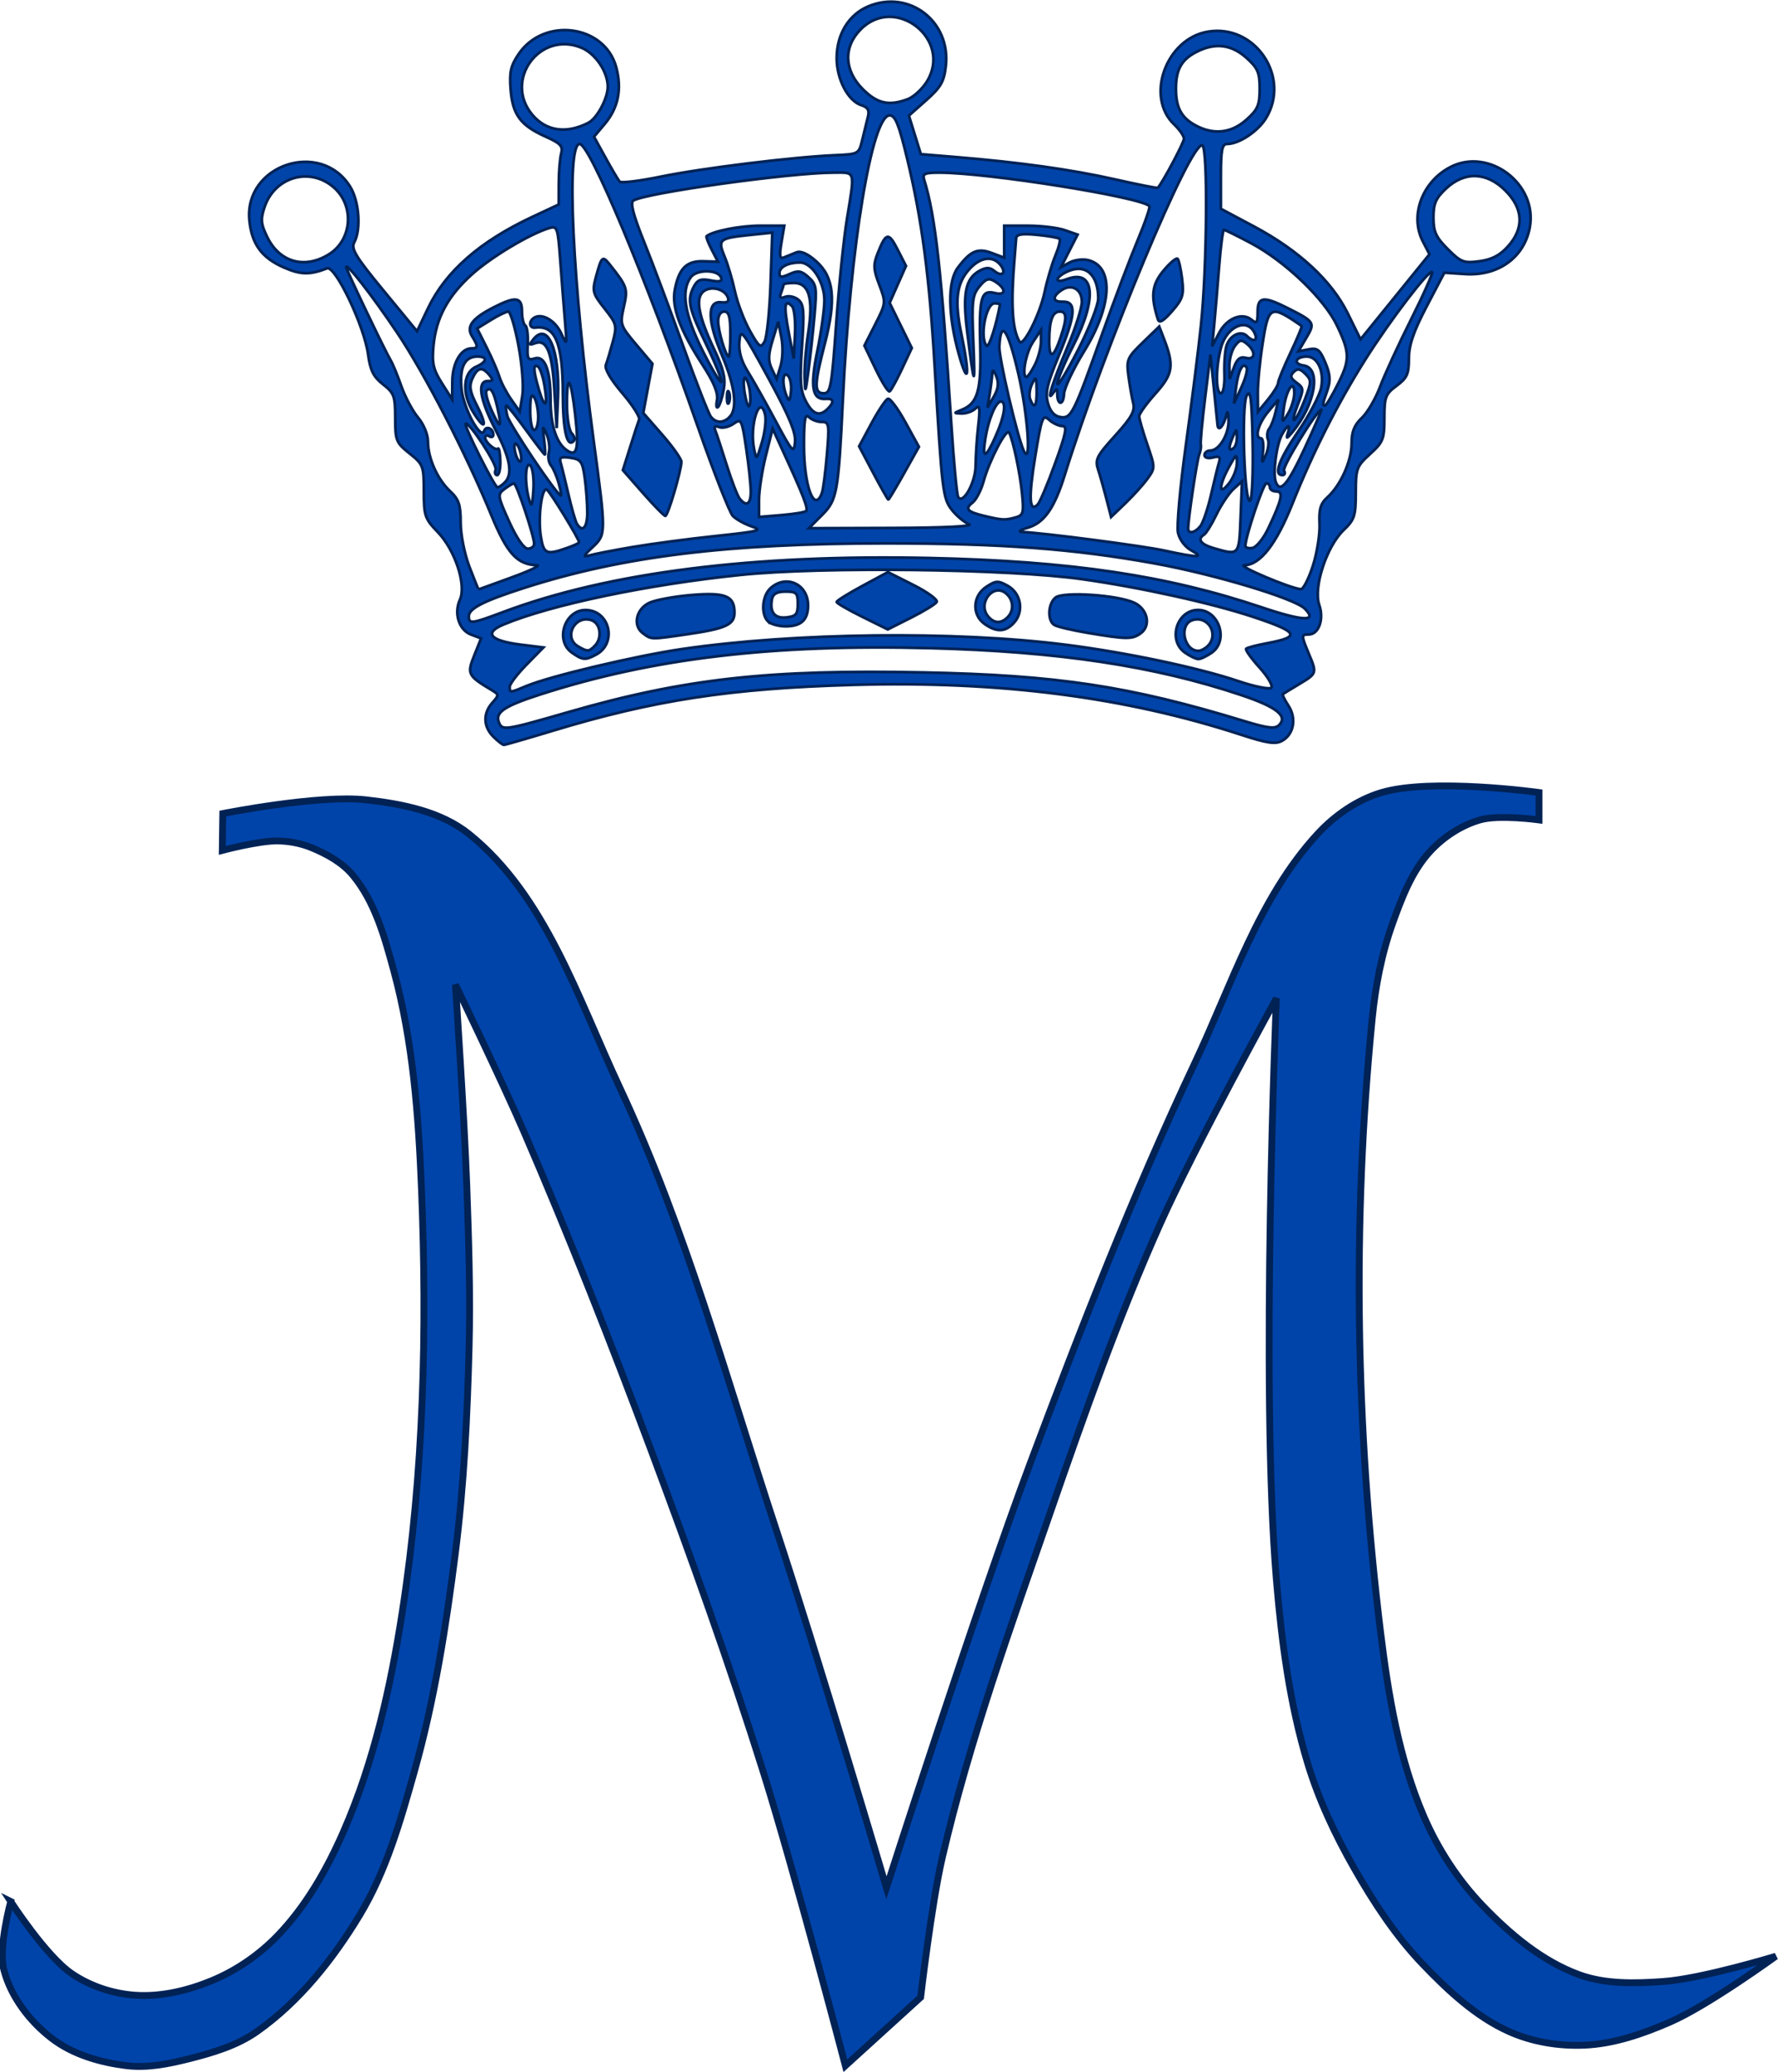 <?xml version="1.0" encoding="UTF-8" standalone="no"?>
<!-- Created with Inkscape (http://www.inkscape.org/) -->

<svg
   xmlns:dc="http://purl.org/dc/elements/1.1/"
   xmlns:cc="http://creativecommons.org/ns#"
   xmlns:rdf="http://www.w3.org/1999/02/22-rdf-syntax-ns#"
   xmlns:svg="http://www.w3.org/2000/svg"
   xmlns="http://www.w3.org/2000/svg"
   xmlns:sodipodi="http://sodipodi.sourceforge.net/DTD/sodipodi-0.dtd"
   xmlns:inkscape="http://www.inkscape.org/namespaces/inkscape"
   id="svg2985"
   version="1.1"
   inkscape:version="0.48.0 r9654"
   width="260.001"
   height="302.987"
   sodipodi:docname="Madeleine.svg">
  <defs
     id="defs2989" />
  <sodipodi:namedview
     pagecolor="#ffffff"
     bordercolor="#666666"
     borderopacity="1"
     objecttolerance="10"
     gridtolerance="10"
     guidetolerance="10"
     inkscape:pageopacity="0"
     inkscape:pageshadow="2"
     inkscape:window-width="1280"
     inkscape:window-height="964"
     id="namedview2987"
     showgrid="false"
     fit-margin-top="0"
     fit-margin-left="0"
     fit-margin-right="0"
     fit-margin-bottom="0"
     inkscape:zoom="3.026417"
     inkscape:cx="130.32783"
     inkscape:cy="94.831527"
     inkscape:window-x="-4"
     inkscape:window-y="-4"
     inkscape:window-maximized="1"
     inkscape:current-layer="svg2985" />
  <g
     transform="matrix(0.935,0,0,0.935,202.499,-212.631)"
     id="layer1"
     inkscape:label="Layer 1">
    <g
       id="g10579">
      <path
         transform="matrix(1.07,0,0,1.07,247.339,959.623)"
         sodipodi:nodetypes="caaaaaaaaaaaccaaaacaaaaccaaaaaaaaacaaaaaaacaaaccaaacaaaaaaaaaac"
         inkscape:connector-curvature="0"
         id="path10562"
         d="m -432,-406.408 c 0,0 5.121,7.945 8.924,10.54 2.685,1.832 5.986,2.923 9.229,3.152 3.827,0.27 7.766,-0.678 11.308,-2.152 3.559,-1.482 6.862,-3.765 9.54,-6.54 4.154,-4.304 7.209,-9.675 9.613,-15.152 4.46,-10.161 6.92,-21.19 8.619,-32.156 3.153,-20.347 3.639,-41.133 2.813,-61.706 -0.431,-10.738 -1.227,-21.615 -4.045,-31.986 -1.331,-4.899 -2.753,-10.097 -6,-14 -1.537,-1.848 -3.779,-3.08 -6,-4 -1.57,-0.65 -3.3,-0.976 -5,-1 -2.731,-0.038 -8.076,1.384 -8.076,1.384 l 0.076,-5.384 c 0,0 14.013,-2.796 21,-2 5.237,0.596 10.895,1.694 15,5 11.175,9.001 15.911,24.007 22,37 9.753,20.811 15.786,43.179 23,65 5.693,17.219 16,52 16,52 0,0 13.346,-41.566 21,-62 7.401,-19.759 15.07,-39.459 24.076,-58.54 5.401,-11.442 9.355,-24.151 17.924,-33.46 2.524,-2.742 5.81,-5.02 9.384,-6.076 7.352,-2.173 23,0 23,0 l 0,4 c 0,0 -5.857,-0.798 -8.616,0 -2.768,0.801 -5.356,2.497 -7.308,4.616 -2.665,2.893 -4.126,6.76 -5.46,10.46 -1.619,4.49 -2.53,9.251 -3,14 -2.946,29.755 -2.414,60.015 1.232,89.692 1.121,9.124 2.666,18.407 6.308,26.848 2.082,4.825 5.044,9.37 8.692,13.152 3.981,4.128 8.614,8.03 14,10 3.865,1.414 8.2,1.287 12.305,1 5.61,-0.392 16.463,-3.692 16.463,-3.692 0,0 -9.894,7.197 -15.46,9.616 -3.971,1.726 -8.214,3.203 -12.54,3.384 -3.724,0.156 -7.599,-0.476 -11,-2 -4.867,-2.181 -8.922,-5.994 -12.613,-9.844 -3.968,-4.14 -7.158,-9.017 -10,-13.997 -2.794,-4.896 -5.221,-10.066 -6.848,-15.463 -2.604,-8.642 -3.78,-17.701 -4.54,-26.695 -2.383,-28.233 0,-85 0,-85 0,0 -11.956,21.701 -17,33 -6.107,13.68 -11.093,27.845 -16,42 -5.79,16.703 -11.84,33.394 -15.844,50.613 -1.558,6.698 -3.156,20.387 -3.156,20.387 l -11,10 c 0,0 -7.503,-28.594 -11.924,-42.692 -4.988,-15.909 -10.624,-31.614 -16.46,-47.232 -5.857,-15.672 -11.978,-31.255 -18.616,-46.613 -3.132,-7.245 -10,-21.463 -10,-21.463 0,0 1.314,19.556 1.661,29.348 0.279,7.88 0.545,15.77 0.339,23.652 -0.262,10.019 -0.741,20.057 -2,30 -1.363,10.767 -3.057,21.554 -6,32 -2.032,7.21 -4.126,14.589 -8,21 -3.908,6.468 -8.824,12.645 -15,17 -2.934,2.069 -6.518,3.127 -10,4 -2.928,0.734 -6.003,1.359 -9,1 -3.874,-0.463 -7.904,-1.625 -11,-4 -3.228,-2.477 -5.972,-6.063 -7,-10 -0.847,-3.241 1,-10 1,-10 z"
         style="fill:#0044aa;stroke:#002255;stroke-width:1px;stroke-linecap:butt;stroke-linejoin:miter;stroke-opacity:1" />
      <path
         inkscape:connector-curvature="0"
         id="path35008"
         d="m -139.419,342.615 c -1.576,-1.576 -1.639,-3.652 -0.16,-5.305 1.067,-1.193 1.064,-1.283 -0.076,-1.968 -3.769,-2.265 -3.906,-2.536 -2.749,-5.43 l 1.068,-2.67 -1.581,-0.601 c -1.882,-0.716 -2.703,-3.313 -1.724,-5.46 1.038,-2.279 -0.755,-7.743 -3.464,-10.555 -2.024,-2.1 -2.182,-2.563 -2.182,-6.392 -2e-5,-3.952 -0.096,-4.204 -2.237,-5.913 -2.101,-1.677 -2.237,-2.014 -2.237,-5.547 0,-3.417 -0.175,-3.899 -1.909,-5.256 -1.498,-1.173 -2.001,-2.18 -2.334,-4.681 -0.588,-4.417 -5.134,-13.952 -6.417,-13.46 -2.737,1.05 -4.148,1.017 -6.808,-0.16 -3.42,-1.513 -4.965,-3.63 -5.339,-7.315 -0.884,-8.698 11.16,-12.732 15.766,-5.281 1.395,2.257 1.717,6.65 0.637,8.67 -0.548,1.024 0.18,2.228 4.58,7.568 l 5.232,6.35 1.728,-3.615 c 2.744,-5.738 8.103,-10.43 16.292,-14.262 l 4.142,-1.938 0.008,-3.296 c 0.005,-1.813 0.176,-3.918 0.379,-4.678 0.309,-1.153 -0.089,-1.587 -2.406,-2.624 -3.947,-1.766 -5.183,-3.418 -5.498,-7.35 -0.22,-2.745 0.004,-3.748 1.248,-5.583 3.971,-5.86 13.468,-4.581 15.255,2.054 0.918,3.41 0.325,6.368 -1.78,8.869 l -1.692,2.011 1.807,3.281 c 0.994,1.805 1.988,3.488 2.209,3.741 0.221,0.253 3.13,-0.102 6.463,-0.788 6.33,-1.303 20.588,-3.06 27.132,-3.342 3.783,-0.163 3.816,-0.182 4.351,-2.402 0.296,-1.231 0.695,-2.856 0.885,-3.613 0.257,-1.021 -0.011,-1.489 -1.039,-1.815 -2.077,-0.659 -3.849,-4.047 -3.849,-7.357 0,-3.727 1.887,-6.819 4.94,-8.095 6.391,-2.67 12.912,2.342 12.127,9.319 -0.275,2.447 -0.779,3.33 -3.054,5.348 l -2.724,2.418 0.935,3.015 0.935,3.015 5.403,0.444 c 10.001,0.823 18.148,1.961 24.854,3.472 3.667,0.826 6.728,1.434 6.804,1.35 0.782,-0.865 4.106,-7.104 4.098,-7.691 -0.006,-0.424 -0.693,-1.417 -1.527,-2.208 -4.571,-4.332 -1.286,-13.419 5.25,-14.523 7.405,-1.251 13.02,7.1 9.098,13.532 -1.254,2.056 -4.222,4.026 -6.067,4.026 -0.811,0 -0.991,0.917 -0.991,5.069 l 0,5.069 5.18,2.76 c 7.039,3.751 12.155,8.493 14.668,13.597 l 1.999,4.06 5.391,-6.653 5.391,-6.653 -1.043,-2.017 c -2.068,-3.998 -0.125,-9.288 4.257,-11.591 6.072,-3.192 13.746,2.618 12.466,9.439 -0.88,4.692 -4.944,7.608 -10.13,7.267 l -3.232,-0.212 -2.771,5.293 c -2.058,3.93 -2.771,6.024 -2.771,8.131 0,2.412 -0.288,3.051 -1.918,4.256 -1.737,1.284 -1.918,1.758 -1.918,5.03 0,3.315 -0.184,3.78 -2.237,5.648 -2.104,1.915 -2.237,2.276 -2.237,6.056 0,3.624 -0.187,4.199 -1.9,5.84 -2.656,2.545 -4.758,8.973 -3.817,11.673 0.789,2.265 -0.06,4.645 -1.657,4.645 -1.162,0 -1.161,0.144 0.022,2.975 1.295,3.1 1.291,3.113 -1.438,4.755 -1.318,0.793 -2.492,1.511 -2.608,1.595 -0.116,0.084 0.275,0.895 0.87,1.802 1.307,1.994 0.839,4.521 -1.02,5.516 -1.024,0.548 -2.366,0.351 -6.225,-0.912 -18.191,-5.957 -37.881,-8.498 -60.831,-7.851 -19.15,0.54 -31.145,2.375 -47.072,7.203 -3.949,1.197 -7.348,2.177 -7.552,2.177 -0.204,0 -0.947,-0.575 -1.65,-1.278 z m 11.736,-3.847 c 18.127,-5.227 31.262,-6.693 55.539,-6.201 20.952,0.424 32.228,2.135 50.185,7.613 3.664,1.118 4.798,1.249 5.419,0.629 1.421,-1.421 -0.35,-2.832 -5.887,-4.693 -13.546,-4.552 -28.578,-6.824 -48.593,-7.346 -24.758,-0.646 -43.431,1.568 -61.047,7.238 -5.606,1.805 -7.088,2.789 -6.5,4.321 0.53,1.381 0.834,1.337 10.885,-1.561 z m -6.489,-4.106 c 3.613,-1.51 16.96,-4.678 24.178,-5.74 17.591,-2.588 42.802,-2.879 60.023,-0.694 9.536,1.21 20.799,3.582 27.089,5.705 2.529,0.854 4.841,1.317 5.138,1.03 0.297,-0.287 -0.535,-1.711 -1.848,-3.164 -1.313,-1.453 -2.251,-2.778 -2.085,-2.944 0.166,-0.166 1.658,-0.555 3.315,-0.865 5.306,-0.991 4.893,-1.747 -2.251,-4.116 -6.499,-2.155 -17.716,-4.627 -26.757,-5.896 -11.526,-1.618 -40.63,-1.978 -53.376,-0.66 -14.552,1.505 -29.693,4.674 -37.082,7.761 -3.142,1.313 -2.099,2.542 2.661,3.137 l 3.575,0.447 -2.635,2.685 c -1.449,1.477 -2.635,3.034 -2.635,3.46 0,0.97 0.019,0.969 2.69,-0.147 z m 7.041,-5.187 c -2.692,-1.886 -1.145,-6.692 2.145,-6.666 3.79,0.03 4.989,5.18 1.626,6.98 -1.679,0.898 -2.089,0.864 -3.771,-0.314 z m 3.565,-1.05 c 1.236,-1.236 0.922,-3.572 -0.542,-4.037 -2.621,-0.832 -4.4,2.743 -2.047,4.114 1.452,0.846 1.673,0.839 2.589,-0.077 z m 92.32,1.05 c -2.747,-1.924 -1.294,-6.676 2.042,-6.676 3.295,0 4.838,4.792 2.149,6.676 -0.781,0.547 -1.724,0.995 -2.095,0.995 -0.371,0 -1.314,-0.448 -2.095,-0.995 z m 3.565,-1.05 c 1.818,-1.818 0.04,-4.811 -2.398,-4.037 -2.158,0.685 -1.362,4.804 0.928,4.804 0.387,0 1.048,-0.345 1.47,-0.767 z m -88.345,-1.985 c -1.623,-1.187 -1.087,-3.763 0.989,-4.755 0.93,-0.444 3.87,-0.992 6.535,-1.217 5.373,-0.454 6.797,0.121 6.797,2.744 0,1.892 -1.365,2.513 -7.474,3.397 -5.719,0.828 -5.476,0.834 -6.848,-0.169 z m 69.615,-0.051 c -2.461,-0.411 -4.834,-0.973 -5.274,-1.247 -1.109,-0.693 -1.001,-3.296 0.177,-4.274 1.19,-0.987 9.766,-0.42 12.356,0.817 2.077,0.992 2.613,3.568 0.989,4.755 -1.324,0.968 -2.185,0.963 -8.249,-0.051 z m -35.318,-2.526 c -2.197,-1.086 -3.995,-2.13 -3.994,-2.318 4.68e-4,-0.189 1.804,-1.315 4.008,-2.504 l 4.008,-2.161 4.006,2.022 c 2.204,1.112 3.831,2.307 3.616,2.654 -0.215,0.348 -2.024,1.453 -4.02,2.457 l -3.629,1.825 -3.995,-1.975 z m 19.159,1.138 c -2.037,-1.427 -1.909,-4.409 0.251,-5.824 1.497,-0.981 1.847,-0.997 3.356,-0.154 2.078,1.161 2.57,4.009 0.994,5.751 -1.341,1.482 -2.713,1.549 -4.601,0.227 z m 3.565,-1.05 c 1.067,-1.067 0.957,-2.754 -0.245,-3.752 -1.993,-1.654 -4.49,1.552 -2.797,3.591 0.937,1.129 2.018,1.186 3.043,0.161 z m -37.459,0.639 c -1.146,-1.146 -0.926,-4.005 0.402,-5.207 2.44,-2.208 5.863,-0.634 5.863,2.695 0,2.278 -1.073,3.278 -3.516,3.278 -1.09,0 -2.327,-0.345 -2.749,-0.767 z m 4.666,-2.749 c 0,-1.703 -0.214,-1.918 -1.909,-1.918 -1.333,0 -1.976,0.349 -2.132,1.156 -0.399,2.073 0.41,3.097 2.279,2.882 1.486,-0.171 1.762,-0.502 1.762,-2.12 z m -46.147,1.301 c 16.51,-6.214 39.179,-9.082 66.907,-8.464 21.958,0.489 36.975,2.724 51.793,7.708 6.546,2.202 8.797,2.271 6.733,0.207 -1.603,-1.603 -14.102,-5.367 -23.459,-7.065 -12.692,-2.303 -23.94,-3.143 -42.083,-3.142 -24.748,0.002 -41.161,2.024 -56.546,6.967 -6.359,2.043 -8.656,3.217 -8.656,4.422 0,1.257 0.425,1.206 5.312,-0.633 z m 1.4,-5.438 c 2.813,-1.026 4.596,-1.881 3.963,-1.9 -3.112,-0.097 -4.684,-1.818 -7.152,-7.827 -3.953,-9.625 -10.409,-22.121 -14.799,-28.645 -3.874,-5.756 -7.901,-10.924 -7.901,-10.138 0,0.393 6.051,13.051 6.985,14.613 0.315,0.527 1.058,2.337 1.651,4.02 0.593,1.684 1.769,3.883 2.613,4.887 0.87,1.034 1.536,2.651 1.536,3.732 0,2.604 1.47,5.903 3.46,7.768 1.371,1.285 1.654,2.122 1.654,4.897 0,1.88 0.599,4.914 1.367,6.92 0.752,1.965 1.399,3.565 1.438,3.555 0.039,-0.009 2.372,-0.856 5.185,-1.882 z m 125.293,-1.776 c 0.657,-2.022 1.13,-4.987 1.051,-6.59 -0.113,-2.285 0.152,-3.183 1.227,-4.155 2.082,-1.883 3.792,-5.696 3.792,-8.455 0,-1.806 0.428,-2.873 1.592,-3.966 0.875,-0.822 2.161,-3.017 2.857,-4.877 0.696,-1.86 2.874,-6.589 4.84,-10.509 1.966,-3.92 3.448,-7.254 3.294,-7.408 -0.459,-0.459 -6.561,7.525 -10.402,13.61 -4.352,6.897 -8.212,14.523 -11.44,22.603 -2.545,6.37 -5.045,9.564 -7.53,9.622 -1.281,0.03 7.19,3.622 8.843,3.75 0.375,0.029 1.22,-1.601 1.877,-3.623 z m -106.435,-2.964 c 2.988,-0.509 8.871,-1.288 13.071,-1.732 6.815,-0.719 7.42,-0.88 5.614,-1.491 -1.113,-0.377 -2.445,-1.117 -2.959,-1.644 -0.514,-0.527 -2.998,-6.856 -5.52,-14.063 -8.121,-23.211 -16.858,-44.107 -18.441,-44.107 -2.154,0 -1.127,21.684 2.2,46.454 1.954,14.548 1.953,14.605 -0.198,16.623 -1.434,1.345 -1.522,1.579 -0.479,1.268 0.703,-0.21 3.724,-0.798 6.712,-1.307 z m 1.661,-8.455 -3.133,-3.572 1.138,-3.611 c 0.626,-1.986 1.259,-3.93 1.408,-4.319 0.149,-0.389 -1.045,-2.25 -2.654,-4.134 -1.816,-2.128 -2.782,-3.798 -2.547,-4.406 0.208,-0.539 0.697,-2.169 1.087,-3.622 0.669,-2.496 0.597,-2.783 -1.297,-5.175 -1.868,-2.359 -1.959,-2.704 -1.324,-5.029 0.87,-3.185 1.001,-3.294 2.174,-1.81 2.712,3.43 2.803,3.709 2.154,6.596 -0.612,2.721 -0.553,2.9 1.924,5.838 l 2.556,3.031 -0.716,3.85 -0.716,3.85 2.978,3.405 c 1.638,1.873 2.978,3.773 2.978,4.224 0,1.366 -2.101,8.472 -2.502,8.463 -0.206,-0.004 -1.784,-1.615 -3.508,-3.58 z m 85.806,9.003 c -0.999,-0.543 -1.875,-1.696 -2.114,-2.786 -0.225,-1.023 0.32,-7.139 1.211,-13.591 0.891,-6.452 1.956,-14.895 2.367,-18.763 0.966,-9.084 1.113,-27.929 0.221,-28.234 -1.857,-0.635 -15.258,31.473 -21.522,51.566 -1.631,5.232 -3.228,7.494 -5.821,8.244 -1.122,0.325 -1.523,0.616 -0.891,0.648 3.653,0.183 18.91,2.178 22.319,2.919 5.23,1.136 6.327,1.135 4.231,-0.004 z m -13.301,-8.051 c -0.394,-1.538 -0.979,-3.598 -1.299,-4.577 -0.523,-1.598 -0.253,-2.143 2.641,-5.339 2.572,-2.84 3.146,-3.869 2.839,-5.093 -0.212,-0.843 -0.547,-2.756 -0.746,-4.25 -0.337,-2.535 -0.188,-2.884 2.225,-5.219 l 2.586,-2.503 0.72,1.864 c 1.643,4.254 1.454,5.526 -1.274,8.576 -1.415,1.582 -2.578,3.191 -2.583,3.576 -0.006,0.384 0.561,2.359 1.259,4.389 1.249,3.629 1.25,3.717 0.056,5.374 -0.668,0.926 -2.225,2.655 -3.46,3.842 l -2.247,2.158 -0.717,-2.797 z m 8.047,-28.097 c -1.164,-3.625 -0.962,-5.422 0.856,-7.616 1.018,-1.228 2.015,-2.069 2.216,-1.867 0.201,0.201 0.518,1.638 0.703,3.192 0.295,2.475 0.099,3.098 -1.573,5.013 -1.353,1.549 -1.995,1.922 -2.202,1.278 z m -92.537,35.785 c 1.107,-0.386 2.013,-0.802 2.013,-0.925 0,-0.509 -4.546,-7.931 -5.047,-8.241 -0.798,-0.493 -1.427,4.338 -0.951,7.31 0.439,2.743 0.867,2.942 3.986,1.855 z m 105.465,-4.881 0.216,-5.583 -1.318,1.193 c -0.725,0.656 -1.926,2.448 -2.668,3.981 -0.742,1.534 -1.613,2.951 -1.934,3.149 -1.14,0.704 -0.556,1.535 1.494,2.127 4.02,1.161 3.976,1.211 4.211,-4.868 z m -110.484,4.19 c 0,-1.194 -2.77,-9.476 -3.162,-9.454 -0.194,0.011 -0.873,0.414 -1.507,0.895 -1.099,0.833 -1.062,1.077 0.759,5.094 1.171,2.583 2.3,4.219 2.912,4.219 0.549,0 0.999,-0.339 0.999,-0.754 z m 114.824,-2.442 c 2.136,-4.52 2.402,-5.753 1.241,-5.753 -0.551,0 -1.002,-0.288 -1.002,-0.639 0,-0.352 -0.246,-0.639 -0.546,-0.639 -0.477,0 -3.297,8.391 -3.291,9.795 0.001,0.289 0.505,0.433 1.121,0.32 0.615,-0.114 1.73,-1.501 2.478,-3.083 z m -10.658,-0.283 c 0.421,-0.507 1.184,-2.737 1.695,-4.954 0.511,-2.217 1.077,-4.511 1.256,-5.097 0.25,-0.816 0.022,-0.986 -0.978,-0.725 -0.738,0.193 -1.305,0.031 -1.305,-0.373 0,-0.393 0.415,-0.714 0.923,-0.714 1.385,0 2.923,-2.587 2.839,-4.777 -0.051,-1.339 -0.169,-1.541 -0.382,-0.657 -0.391,1.625 -1.222,2.535 -1.334,1.46 -0.047,-0.451 -0.317,-3.122 -0.6,-5.934 l -0.515,-5.114 -0.832,6.732 c -0.457,3.703 -0.765,7.011 -0.684,7.351 0.081,0.341 -0.029,1.051 -0.247,1.578 -0.352,0.855 -1.726,10.053 -1.726,11.552 0,0.892 1.022,0.713 1.888,-0.33 z m -95.855,-2.184 c 0,-1.357 -0.179,-3.775 -0.398,-5.372 -0.356,-2.597 -0.594,-2.933 -2.246,-3.176 -1.457,-0.214 -1.782,-0.058 -1.539,0.738 0.17,0.555 0.718,2.785 1.219,4.955 0.5,2.17 1.101,4.256 1.335,4.634 0.879,1.423 1.629,0.604 1.629,-1.779 z m 59.697,1.841 c -0.742,-0.3 -1.941,-1.297 -2.664,-2.216 -1.439,-1.829 -1.549,-2.747 -2.725,-22.727 -0.817,-13.875 -1.981,-22.644 -4.262,-32.122 -1.317,-5.471 -1.881,-6.872 -2.767,-6.872 -2.785,0 -6.163,20.526 -7.312,44.427 -0.699,14.547 -0.911,15.728 -3.237,18.054 l -2.082,2.082 13.2,-0.041 c 7.957,-0.024 12.664,-0.257 11.85,-0.586 z m -14.984,-8.016 -2.204,-4.167 1.946,-3.619 c 1.07,-1.991 2.221,-3.707 2.557,-3.815 0.336,-0.108 1.564,1.539 2.729,3.659 l 2.117,3.854 -2.309,4.128 c -1.27,2.27 -2.381,4.128 -2.47,4.128 -0.089,0 -1.154,-1.875 -2.366,-4.167 z m 0.392,-16.207 -1.768,-3.7 1.699,-3.352 c 1.679,-3.313 1.686,-3.385 0.623,-6.17 -0.917,-2.401 -0.954,-3.126 -0.252,-4.907 1.298,-3.291 1.706,-3.372 3.111,-0.619 l 1.317,2.582 -1.278,2.888 -1.278,2.888 1.731,3.53 1.731,3.53 -1.528,3.263 c -0.841,1.795 -1.711,3.376 -1.934,3.514 -0.223,0.138 -1.201,-1.414 -2.174,-3.449 z m 21.817,23.177 c 1.268,-0.34 1.37,-0.687 1.082,-3.667 -0.317,-3.269 -1.429,-8.518 -2.039,-9.621 -0.417,-0.753 -3.082,4.336 -3.985,7.608 -0.388,1.406 -1.167,2.914 -1.731,3.349 -1.264,0.976 -0.839,1.448 1.885,2.093 2.79,0.661 3.145,0.678 4.789,0.238 z m -32.696,-1.019 c 0.356,-0.356 -0.436,-2.409 -3.505,-9.093 l -1.741,-3.793 -1.066,4.244 c -0.586,2.334 -1.066,5.443 -1.066,6.908 l 0,2.665 3.515,-0.291 c 1.933,-0.16 3.672,-0.448 3.863,-0.639 z m -43.136,-7.115 c -0.804,-0.804 -0.933,2.808 -0.19,5.331 0.381,1.294 0.508,1.004 0.669,-1.527 0.109,-1.719 -0.107,-3.431 -0.479,-3.803 z m 82.074,-0.343 c 1.734,-4.787 1.934,-5.833 1.121,-5.833 -0.545,0 -1.474,-0.437 -2.065,-0.971 -0.994,-0.899 -1.155,-0.472 -2.174,5.739 -1.062,6.473 -0.939,8.843 0.391,7.513 0.338,-0.338 1.566,-3.24 2.727,-6.448 z m -47.594,4.421 c 0,-1.04 -0.322,-4.053 -0.714,-6.696 -0.687,-4.621 -0.763,-4.77 -1.991,-3.91 -0.702,0.492 -1.714,0.726 -2.249,0.521 -0.662,-0.254 -0.855,-0.086 -0.603,0.528 0.203,0.495 1.001,2.914 1.774,5.376 0.773,2.461 1.688,4.834 2.034,5.274 1.052,1.337 1.751,0.9 1.751,-1.093 z m 78.485,-7.748 c -0.144,-6.91 -0.324,-8.326 -0.924,-7.282 -0.887,1.543 -0.368,17.332 0.541,16.424 0.31,-0.31 0.482,-4.423 0.384,-9.141 z m -67.381,8.025 c 0.206,-0.537 0.566,-3.269 0.8,-6.073 0.398,-4.767 0.345,-5.097 -0.817,-5.097 -0.683,0 -1.588,-0.345 -2.01,-0.767 -0.597,-0.597 -0.767,0.391 -0.767,4.445 0,6.349 1.594,10.622 2.795,7.492 z m 24.059,-4.369 c 0.003,-1.455 0.184,-4.228 0.402,-6.162 0.328,-2.909 0.25,-3.378 -0.453,-2.717 -0.467,0.439 -1.439,0.781 -2.16,0.759 -1.262,-0.039 -1.259,-0.061 0.086,-0.603 2.419,-0.975 3.018,-3.031 2.843,-9.756 -0.203,-7.806 0.124,-9.024 2.276,-8.484 1.835,0.46 1.808,-0.715 -0.041,-1.846 -0.896,-0.548 -1.37,-0.381 -2.366,0.832 -1.113,1.357 -1.214,2.27 -0.953,8.63 0.309,7.532 0.14,7.259 -0.954,-1.538 -0.752,-6.045 -0.274,-8.376 1.963,-9.574 1.019,-0.545 1.579,-0.532 2.283,0.052 1.234,1.024 1.947,0.253 0.915,-0.99 -1.195,-1.44 -3.073,-1.186 -4.77,0.645 -2.067,2.23 -2.415,4.956 -1.303,10.207 1.353,6.395 1.099,8.486 -0.388,3.196 -1.729,-6.147 -1.796,-11.391 -0.174,-13.563 1.973,-2.643 3.115,-3.136 5.329,-2.3 l 1.934,0.73 0,-2.501 0,-2.501 3.74,0 c 2.057,0 4.639,0.313 5.737,0.696 l 1.997,0.696 -1.296,2.541 -1.296,2.541 1.372,-0.734 c 0.754,-0.404 2.056,-0.562 2.892,-0.353 4.042,1.015 3.758,7.103 -0.667,14.279 -1.677,2.72 -3.085,5.708 -3.129,6.64 -0.086,1.813 -1.032,1.836 -1.049,0.025 -0.009,-0.938 -0.099,-0.954 -0.681,-0.122 -1.109,1.585 -0.089,-1.646 2.343,-7.42 1.201,-2.85 2.183,-5.952 2.183,-6.892 0,-1.915 -1.543,-2.858 -3.085,-1.885 -1.573,0.992 -1.557,1.924 0.031,1.867 2.244,-0.081 2.123,1.97 -0.49,8.281 -1.907,4.607 -2.229,5.989 -1.77,7.598 0.375,1.315 1.028,2.034 1.968,2.17 1.695,0.244 2.026,-0.421 6.627,-13.307 1.82,-5.098 4.267,-11.551 5.437,-14.34 1.17,-2.789 1.998,-5.201 1.839,-5.36 -1.42,-1.42 -25.208,-5.208 -32.814,-5.225 -2.336,-0.005 -2.707,0.166 -2.414,1.112 1.769,5.715 2.699,14.074 4.246,38.167 0.383,5.962 0.866,11.114 1.073,11.45 0.767,1.241 2.73,-2.305 2.736,-4.942 z m -65.225,2.726 c -0.312,-1.089 -0.855,-2.326 -1.207,-2.75 -0.352,-0.424 -0.492,-1.335 -0.311,-2.025 0.18,-0.69 0.017,-1.969 -0.363,-2.843 -0.622,-1.432 -0.662,-1.352 -0.395,0.808 0.163,1.318 0.22,2.397 0.127,2.397 -0.093,0 -1.419,-1.726 -2.947,-3.835 -1.528,-2.109 -2.904,-3.835 -3.057,-3.835 -0.153,0 -0.097,0.72 0.124,1.601 0.347,1.384 7.8,12.463 8.384,12.463 0.117,0 -0.043,-0.891 -0.355,-1.98 z m 106.09,-3.134 c -0.012,-1.487 -0.098,-1.443 -1.237,0.639 -1.64,2.996 -1.64,4.654 0,2.557 0.688,-0.879 1.244,-2.317 1.237,-3.196 z m -114.51,3.068 c 1.3,-1.3 0.862,-3.76 -1.47,-8.267 -2.44,-4.714 -2.894,-7.586 -1.2,-7.586 0.849,0 0.893,-0.174 0.241,-0.959 -1.117,-1.346 -1.837,-1.197 -2.631,0.546 -0.55,1.207 -0.412,2.042 0.698,4.217 1.715,3.362 1.297,4.097 -0.592,1.04 -1.79,-2.896 -1.581,-6.183 0.448,-7.074 1.75,-0.768 1.874,-1.606 0.238,-1.606 -2.006,0 -2.824,1.648 -2.498,5.036 0.294,3.058 3.038,8.133 3.556,6.578 0.285,-0.855 1.421,-0.369 1.421,0.607 0,0.352 -0.288,0.461 -0.639,0.244 -0.352,-0.217 -0.639,-0.126 -0.639,0.204 0,0.745 1.61,2.129 2.01,1.728 0.162,-0.162 0.323,0.703 0.357,1.923 0.035,1.22 -0.187,2.218 -0.493,2.218 -0.306,0 -0.41,-0.38 -0.232,-0.845 0.292,-0.76 -4.227,-7.651 -4.704,-7.174 -0.291,0.291 4.554,9.937 4.991,9.937 0.204,0 0.716,-0.345 1.138,-0.767 z m 125.176,-5.504 c 1.497,-3.231 2.642,-5.874 2.545,-5.874 -0.675,0 -6.189,8.99 -5.85,9.538 0.235,0.38 0.122,0.69 -0.25,0.69 -1.425,0 -0.551,-2.409 2.497,-6.881 1.741,-2.554 3.347,-5.616 3.57,-6.804 0.486,-2.589 -0.565,-4.852 -2.253,-4.852 -1.784,0 -2.201,1.152 -0.504,1.393 2.814,0.4 1.861,6.082 -1.751,10.433 -0.882,1.062 -1.002,1.089 -0.709,0.16 0.485,-1.541 -0.049,-1.405 -0.928,0.237 -0.875,1.635 -1.452,6.111 -0.955,7.406 0.691,1.801 1.893,0.376 4.59,-5.445 z m -122.811,0.518 c -0.24,-0.756 -0.58,-1.231 -0.756,-1.055 -0.176,0.176 -0.123,0.938 0.117,1.694 0.24,0.756 0.58,1.231 0.756,1.055 0.176,-0.176 0.123,-0.938 -0.117,-1.694 z m 116.992,-1.797 c -0.195,-0.507 -0.101,-1.245 0.208,-1.64 0.309,-0.395 0.758,-1.581 0.998,-2.636 l 0.436,-1.918 -1.603,1.918 c -1.564,1.87 -2.18,4.155 -1.121,4.155 0.291,0 0.43,0.935 0.31,2.078 -0.205,1.953 -0.178,1.984 0.453,0.521 0.37,-0.856 0.513,-1.971 0.318,-2.478 z m -78.639,-3.822 c -0.828,-3.408 -2.469,1.622 -1.736,5.323 0.369,1.866 0.389,1.85 1.234,-0.982 0.472,-1.582 0.698,-3.536 0.502,-4.341 z m -29.672,0.288 c -0.686,-6.116 -1.329,-7.052 -1.329,-1.935 0,2.098 0.34,4.154 0.756,4.571 0.416,0.416 0.544,0.969 0.285,1.228 -1.037,1.037 -1.661,-1.706 -1.671,-7.343 -0.013,-8.01 -1.181,-10.823 -4.325,-10.415 -0.956,0.124 -1.067,-0.99 -0.154,-1.554 1.227,-0.759 3.307,0.454 4.224,2.462 0.898,1.967 0.913,1.923 0.596,-1.819 -0.179,-2.109 -0.509,-6.361 -0.735,-9.447 -0.391,-5.347 -0.475,-5.592 -1.771,-5.201 -3.009,0.908 -9.037,4.518 -12.014,7.194 -3.812,3.427 -5.655,6.837 -6.061,11.212 -0.253,2.724 -0.032,3.705 1.313,5.831 l 1.617,2.557 0.02,-2.826 c 0.02,-2.88 1.345,-5.164 2.996,-5.164 1.056,0 1.073,-0.315 0.099,-1.874 -0.961,-1.539 -4.9e-4,-2.825 3.409,-4.565 3.424,-1.747 4.383,-1.605 4.383,0.648 0,1.034 0.233,2.024 0.519,2.2 0.285,0.176 0.458,1.498 0.385,2.937 -0.118,2.306 0.01,2.57 1.079,2.231 1.591,-0.505 2.492,1.813 2.492,6.413 0,3.891 0.845,6.659 2.392,7.833 1.729,1.312 2.084,0.082 1.495,-5.174 z m -3.281,-4.041 c -0.368,-6.091 -1.196,-8.104 -3.049,-7.41 -0.92,0.344 -0.952,0.254 -0.226,-0.639 2.249,-2.766 4.141,1.734 3.83,9.111 l -0.202,4.794 -0.354,-5.856 z m 33.478,-1.927 c -4.134,-7.596 -4.369,-7.893 -4.555,-5.751 -0.133,1.53 0.295,3.046 1.326,4.7 0.837,1.343 2.795,4.821 4.351,7.73 2.627,4.911 2.843,5.147 3.033,3.309 0.152,-1.477 -0.904,-4.014 -4.155,-9.988 z m 35.563,8.98 c 1.364,-3.083 1.691,-5.352 0.772,-5.352 -0.766,0 -1.944,2.812 -2.417,5.774 -0.536,3.354 0.041,3.206 1.646,-0.422 z m 3.523,-9.663 c -1.639,-7.049 -2.764,-8.66 -2.98,-4.27 -0.085,1.719 2.797,14.032 3.804,16.252 1.241,2.737 0.671,-5.553 -0.824,-11.981 z m 34.177,9.866 c -0.043,-1.35 -0.065,-1.355 -0.594,-0.122 -0.756,1.759 -0.756,2.385 0,1.918 0.352,-0.217 0.619,-1.025 0.594,-1.796 z m -109.274,-3.159 c -0.005,-1.143 -0.289,-2.509 -0.629,-3.036 -0.448,-0.694 -0.622,-0.119 -0.629,2.078 -0.005,1.67 0.278,3.036 0.629,3.036 0.352,0 0.635,-0.935 0.629,-2.078 z m -6.362,-1.347 c -0.598,-2.65 -1.071,-3.409 -1.719,-2.761 -0.231,0.231 0.102,1.576 0.739,2.99 1.399,3.103 1.714,3.03 0.979,-0.228 z m 36.288,1.379 c 1.294,-1.294 0.86,-4.838 -1.181,-9.634 -2.297,-5.397 -2.355,-8.539 -0.154,-8.309 1.002,0.105 1.311,-0.121 1.06,-0.775 -0.512,-1.334 -2.693,-1.85 -3.831,-0.905 -1.281,1.063 -0.758,3.839 1.707,9.05 1.446,3.057 1.794,4.511 1.49,6.226 -0.218,1.231 -0.613,2.475 -0.878,2.765 -0.265,0.29 -0.346,-0.183 -0.18,-1.051 0.212,-1.108 -0.476,-2.776 -2.306,-5.593 -3.474,-5.347 -4.802,-8.945 -4.295,-11.644 0.63,-3.356 1.825,-4.561 4.452,-4.486 l 2.295,0.065 -0.989,-1.913 c -0.544,-1.052 -0.896,-1.988 -0.782,-2.079 1.005,-0.803 5.251,-1.634 8.349,-1.634 l 3.796,0 -0.448,2.653 c -0.356,2.108 -0.269,2.58 0.423,2.299 0.479,-0.195 1.348,-0.546 1.93,-0.781 0.686,-0.276 1.775,0.215 3.099,1.398 2.773,2.477 3.136,5.942 1.347,12.843 -1.678,6.473 -1.707,7.796 -0.174,7.796 1.065,0 1.248,-1.021 1.945,-10.844 0.423,-5.964 1.183,-13.371 1.69,-16.46 1.258,-7.674 1.391,-7.215 -2.093,-7.208 -6.803,0.014 -29.369,3.162 -31.323,4.37 -0.518,0.32 -0.017,2.244 1.699,6.509 1.339,3.33 4.09,10.657 6.113,16.282 2.023,5.625 3.969,10.587 4.324,11.027 0.815,1.008 1.93,1.02 2.919,0.032 z m -0.41,-3.068 c 0,-0.879 0.145,-1.239 0.322,-0.799 0.177,0.439 0.177,1.159 0,1.598 -0.177,0.439 -0.322,0.08 -0.322,-0.799 z m 88.73,-0.607 c 0.035,-2.442 -1.244,-0.674 -1.637,2.261 -0.33,2.471 -0.322,2.482 0.64,0.904 0.536,-0.879 0.984,-2.303 0.997,-3.164 z m 1.671,0.884 c 1.032,-2.701 1.035,-2.981 0.055,-3.961 -0.822,-0.822 -1.225,-0.885 -1.824,-0.286 -0.6,0.6 -0.502,0.965 0.442,1.655 1.151,0.841 1.159,1.017 0.174,3.526 -0.57,1.452 -0.794,2.49 -0.497,2.306 0.297,-0.184 1.04,-1.642 1.65,-3.24 z m -74.649,1.513 c 1.061,-1.061 0.959,-1.664 -0.263,-1.559 -2.159,0.186 -2.522,-1.819 -1.354,-7.492 0.608,-2.955 1.106,-6.519 1.106,-7.919 0,-2.887 -1.96,-5.915 -3.83,-5.915 -1.853,0 -3.202,0.696 -3.202,1.653 0,0.703 0.316,0.733 1.595,0.15 1.329,-0.605 1.823,-0.523 2.953,0.493 1.239,1.113 1.32,1.639 0.928,6.014 -0.236,2.637 -0.66,6.52 -0.941,8.63 -0.474,3.555 -0.518,3.634 -0.605,1.081 -0.052,-1.515 0.207,-4.696 0.576,-7.07 0.832,-5.361 0.137,-7.755 -2.252,-7.755 -0.888,0 -1.614,0.12 -1.614,0.267 0,0.147 -0.176,0.726 -0.391,1.286 -0.287,0.748 -0.115,0.913 0.647,0.62 0.571,-0.219 1.496,-0.018 2.056,0.446 0.866,0.719 0.952,1.816 0.575,7.346 -0.365,5.352 -0.261,6.853 0.588,8.496 1.09,2.108 2.163,2.492 3.428,1.228 z m -48.352,-9.879 c -0.554,-2.934 -1.273,-5.335 -1.598,-5.335 -0.325,0 -1.554,0.595 -2.732,1.323 l -2.141,1.323 1.503,2.992 c 0.827,1.645 1.722,3.711 1.99,4.59 0.267,0.879 1.092,2.457 1.831,3.506 l 1.345,1.908 0.404,-2.486 c 0.227,-1.399 -0.036,-4.818 -0.603,-7.821 z m 36.04,6.365 c -0.635,-2.528 -1.125,-1.26 -0.58,1.499 0.294,1.486 0.586,1.999 0.737,1.293 0.138,-0.643 0.067,-1.9 -0.157,-2.792 z m 82.753,-0.513 c 0.002,-0.352 0.874,-2.478 1.937,-4.725 1.063,-2.247 1.854,-4.141 1.757,-4.207 -4.883,-3.371 -5.171,-3.243 -6.107,2.705 -0.429,2.728 -0.77,6.251 -0.757,7.831 l 0.023,2.871 1.572,-1.918 c 0.865,-1.055 1.574,-2.205 1.576,-2.557 z m -114.732,0.366 c -0.241,-1.428 -0.701,-2.759 -1.022,-2.957 -0.784,-0.485 -0.735,0.66 0.158,3.64 0.937,3.128 1.441,2.731 0.864,-0.683 z m 70.665,-1.439 c -0.389,-0.971 -0.609,-1.125 -0.636,-0.445 -0.022,0.571 -0.2,2.01 -0.396,3.196 l -0.355,2.157 0.991,-1.712 c 0.712,-1.23 0.823,-2.13 0.396,-3.196 z m 6.312,2.191 c -0.039,-2.157 -0.111,-2.256 -0.721,-0.994 -0.373,0.772 -0.506,1.85 -0.296,2.397 0.646,1.683 1.063,1.108 1.018,-1.403 z m 47.016,-0.778 c 2.008,-3.962 2.006,-5.013 -0.01,-9.276 -1.998,-4.223 -8.114,-10.09 -13.509,-12.959 -2.149,-1.143 -4.044,-2.078 -4.21,-2.078 -0.166,0 -0.499,2.517 -0.739,5.593 -0.241,3.076 -0.588,7.175 -0.771,9.109 l -0.334,3.516 1.087,-2.086 c 1.201,-2.305 3.611,-3.282 5.082,-2.062 0.807,0.67 0.951,0.487 0.951,-1.207 0,-2.414 0.895,-2.537 4.66,-0.64 4.273,2.153 4.359,2.289 2.953,4.671 l -1.245,2.11 1.612,-0.308 c 1.373,-0.263 1.759,0.044 2.607,2.074 0.772,1.848 0.843,2.819 0.318,4.325 -0.769,2.205 -0.797,2.391 -0.368,2.391 0.17,0 1.033,-1.429 1.918,-3.175 z m -85.916,-1.505 c -0.822,-0.822 -0.965,1.345 -0.21,3.19 0.393,0.961 0.517,0.842 0.689,-0.665 0.115,-1.01 -0.1,-2.146 -0.479,-2.525 z m 71.745,-1.265 c -0.581,-0.941 -1.295,0.383 -1.655,3.069 l -0.343,2.557 1.171,-2.534 c 0.644,-1.394 1.016,-2.785 0.827,-3.092 z m -3.48,0.992 c -0.059,-1.67 0.091,-3.657 0.332,-4.416 0.518,-1.629 2.247,-2.453 3.182,-1.518 0.954,0.954 1.701,0.811 1.294,-0.249 -1.034,-2.694 -4.373,-1.419 -5.332,2.036 -0.851,3.063 -0.862,7.184 -0.02,7.184 0.365,0 0.604,-1.332 0.544,-3.036 z m -19.733,-11.792 c 0,-3.739 -2.004,-5.504 -4.802,-4.229 -2.002,0.912 -2.105,1.962 -0.119,1.207 4.324,-1.644 4.81,2.945 1.085,10.256 -1.406,2.76 -2.557,5.492 -2.557,6.071 0,0.579 1.438,-1.756 3.196,-5.188 1.758,-3.432 3.196,-7.084 3.196,-8.116 z m -61.344,7.125 c -2.732,-5.649 -3,-6.936 -1.881,-9.027 0.55,-1.028 1.103,-1.224 2.608,-0.923 1.362,0.272 1.835,0.154 1.65,-0.411 -0.43,-1.31 -3.825,-1.372 -4.765,-0.087 -1.573,2.151 -0.969,5.857 1.879,11.523 1.49,2.965 2.795,5.136 2.899,4.825 0.104,-0.312 -0.972,-2.967 -2.39,-5.9 z m 11.789,-1.041 -0.494,-2.442 -0.881,2.877 c -0.693,2.262 -0.72,3.218 -0.126,4.475 l 0.756,1.598 0.619,-2.033 c 0.343,-1.126 0.399,-3.122 0.126,-4.475 z m 39.631,4.302 c 0.536,-1.037 0.973,-2.691 0.971,-3.676 l -0.004,-1.79 -1.27,1.918 c -1.12,1.691 -1.792,5.434 -0.975,5.434 0.167,0 0.742,-0.849 1.278,-1.886 z m 33.009,-1.106 c 1.492,0.39 1.606,-0.995 0.179,-2.179 -0.873,-0.725 -1.162,-0.67 -1.918,0.364 -0.489,0.669 -0.867,2.097 -0.839,3.172 l 0.05,1.955 0.661,-1.814 c 0.486,-1.333 0.98,-1.73 1.867,-1.498 z m -80.616,-3.72 c 0,-2.699 -0.223,-3.516 -0.959,-3.516 -0.58,0 -0.959,0.593 -0.959,1.503 0,1.539 1.198,5.529 1.661,5.529 0.141,0 0.257,-1.582 0.257,-3.516 z m 9.634,-4.365 c -1.182,-1.182 -1.317,-0.106 -0.514,4.088 l 0.788,4.113 0.194,-3.769 c 0.107,-2.073 -0.104,-4.067 -0.469,-4.432 z m 42.057,4.749 c 0.96,-2.871 0.916,-3.9 -0.164,-3.9 -1.162,0 -1.666,1.409 -1.666,4.655 0,2.917 0.699,2.628 1.83,-0.755 z m -45.408,-8.312 0.27,-7.928 -3.58,0.369 c -4.745,0.49 -4.993,0.704 -3.889,3.347 0.509,1.218 1.237,3.667 1.618,5.443 0.381,1.776 1.428,4.544 2.327,6.153 1.46,2.613 1.707,2.798 2.309,1.735 0.371,-0.654 0.796,-4.758 0.945,-9.118 z m 35.88,3.294 c 0.015,-0.088 -0.371,-0.16 -0.857,-0.16 -1.368,0 -2.37,5.482 -1.213,6.639 0.343,0.343 1.559,-3.463 2.07,-6.479 z m 6.979,-1.927 c 0.39,-1.851 1.147,-4.412 1.681,-5.691 0.535,-1.28 0.831,-2.468 0.658,-2.64 -0.173,-0.173 -1.759,-0.453 -3.524,-0.622 -2.433,-0.234 -3.225,-0.095 -3.27,0.572 -0.033,0.484 -0.145,1.887 -0.249,3.118 -0.604,7.127 -0.368,11.068 0.778,13.004 0.558,0.942 3.189,-4.246 3.926,-7.739 z m -111.985,-5.873 c 3.728,-2.273 4.097,-7.738 0.713,-10.585 -3.743,-3.15 -9.183,-1.521 -10.747,3.217 -0.619,1.875 -0.55,2.612 0.433,4.619 1.936,3.953 5.807,5.062 9.6,2.749 z M 19.272,265.936 c 2.555,-2.86 2.411,-5.897 -0.416,-8.723 -2.917,-2.917 -6.357,-3.036 -9.265,-0.319 -1.611,1.505 -1.985,2.36 -1.985,4.539 0,2.219 0.391,3.075 2.255,4.939 2.054,2.054 2.496,2.223 4.954,1.893 1.928,-0.259 3.201,-0.924 4.457,-2.329 z M -124.563,246.622 c 1.359,-0.696 3.043,-3.821 3.043,-5.646 0,-2.329 -1.924,-5.182 -4.111,-6.095 -6.514,-2.722 -12.239,5.077 -7.693,10.479 2.159,2.566 5.325,3.022 8.761,1.262 z m 102.913,-0.479 c 1.792,-1.601 2.088,-2.287 2.088,-4.847 0,-2.56 -0.295,-3.245 -2.088,-4.847 -2.363,-2.112 -4.922,-2.405 -7.833,-0.9 -2.321,1.2 -3.183,2.757 -3.183,5.747 0,2.934 0.846,4.518 3.052,5.716 2.834,1.538 5.61,1.235 7.964,-0.869 z m -52.929,-3.233 c 0.902,-0.343 2.229,-1.565 2.949,-2.717 4.09,-6.539 -4.855,-13.668 -10.307,-8.215 -2.763,2.763 -2.643,6.434 0.305,9.382 2.269,2.269 4.103,2.672 7.054,1.55 z"
         style="fill:#0044aa;stroke:#002255;stroke-width:0.428;stroke-miterlimit:4;stroke-dasharray:none" />
    </g>
  </g>
</svg>
